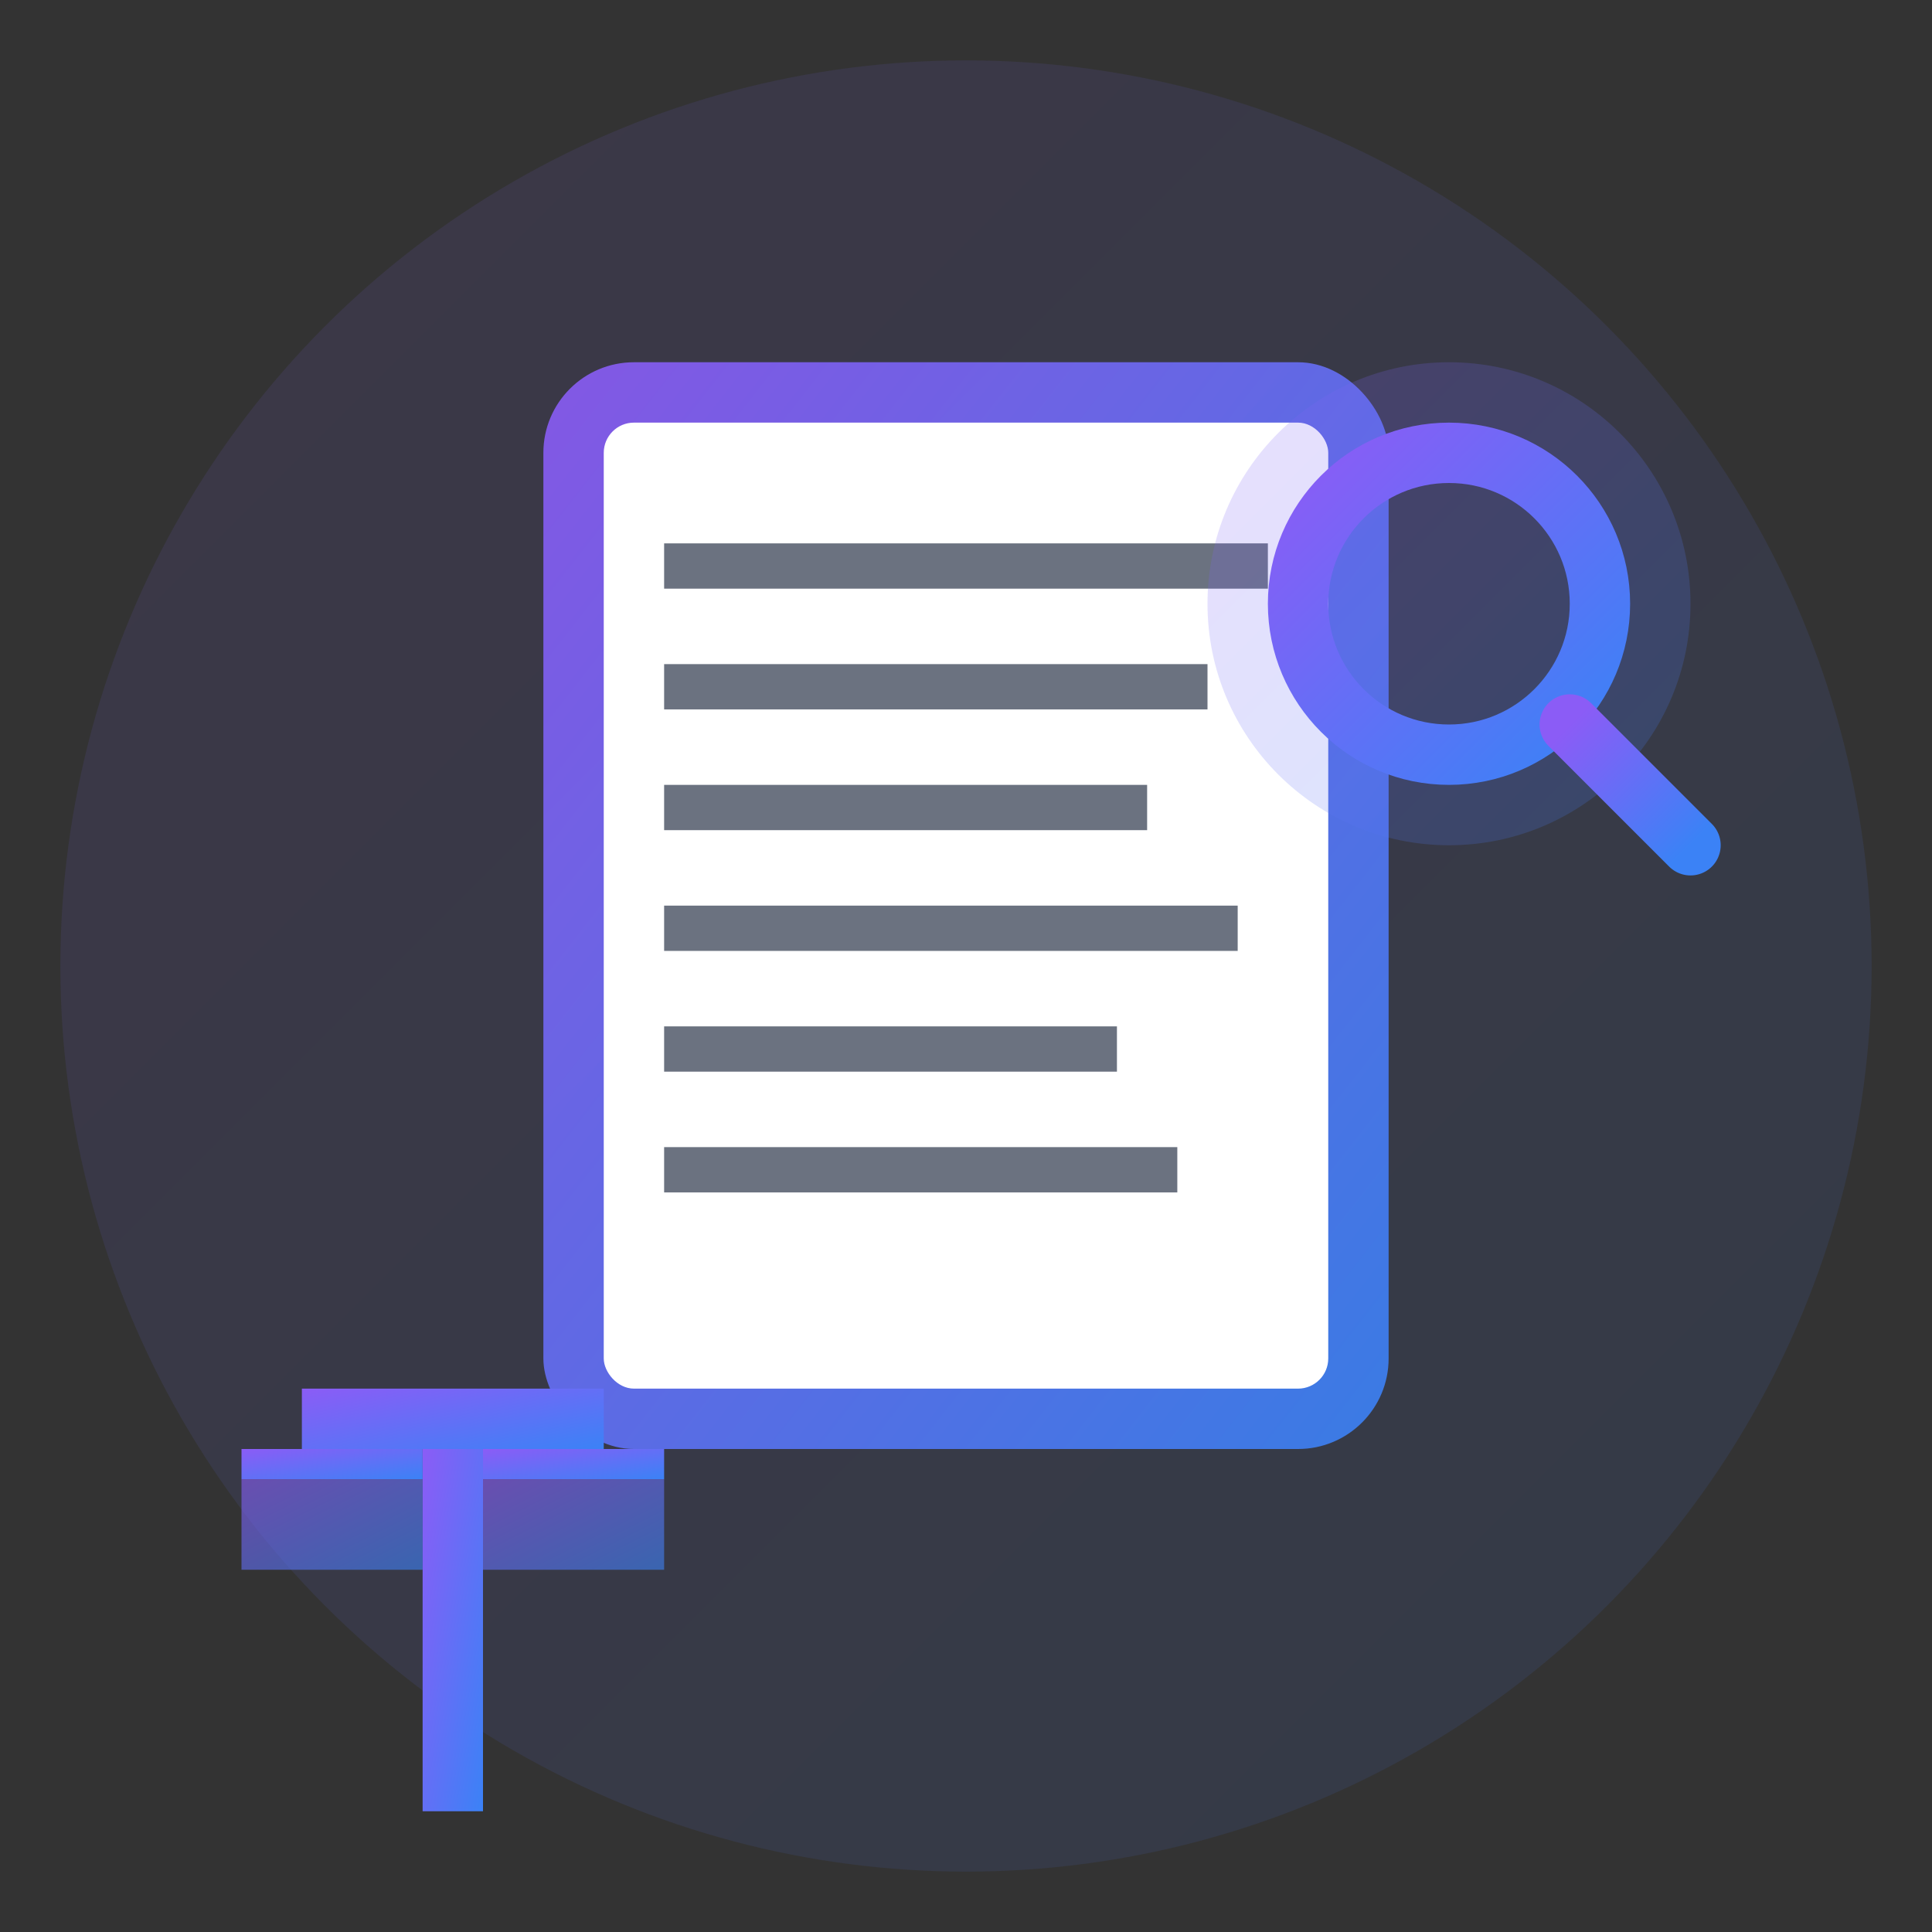 <svg width="64" height="64" viewBox="0 0 64 64" fill="none" xmlns="http://www.w3.org/2000/svg">
  <rect x="0" y="0" width="64" height="64" fill="#333333" stroke="none"/>
  <defs>
    <linearGradient id="grad1" x1="0%" y1="0%" x2="100%" y2="100%">
      <stop offset="0%" style="stop-color:#8B5CF6;stop-opacity:1" />
      <stop offset="100%" style="stop-color:#3B82F6;stop-opacity:1" />
    </linearGradient>
  </defs>
  
  <!-- Background Circle -->
  <circle cx="32" cy="32" r="30" fill="url(#grad1)" opacity="0.1"/>
  
  <!-- Document -->
  <rect x="18" y="12" width="28" height="36" rx="3" fill="url(#grad1)" opacity="0.9"/>
  <rect x="20" y="14" width="24" height="32" rx="1" fill="white"/>
  
  <!-- Document Lines -->
  <rect x="22" y="18" width="20" height="1.5" fill="#6B7280"/>
  <rect x="22" y="22" width="18" height="1.5" fill="#6B7280"/>
  <rect x="22" y="26" width="16" height="1.5" fill="#6B7280"/>
  <rect x="22" y="30" width="19" height="1.5" fill="#6B7280"/>
  <rect x="22" y="34" width="15" height="1.5" fill="#6B7280"/>
  <rect x="22" y="38" width="17" height="1.5" fill="#6B7280"/>
  
  <!-- Magnifying Glass -->
  <circle cx="48" cy="20" r="8" fill="url(#grad1)" opacity="0.2"/>
  <circle cx="48" cy="20" r="5" stroke="url(#grad1)" stroke-width="2" fill="none"/>
  <path d="M52 24 L56 28" stroke="url(#grad1)" stroke-width="2" stroke-linecap="round"/>
  
  <!-- Legal Scale/Balance -->
  <g transform="translate(8, 40)">
    <rect x="6" y="8" width="2" height="12" fill="url(#grad1)"/>
    <rect x="2" y="6" width="10" height="2" fill="url(#grad1)"/>
    <rect x="0" y="8" width="6" height="1" fill="url(#grad1)"/>
    <rect x="8" y="8" width="6" height="1" fill="url(#grad1)"/>
    <rect x="0" y="9" width="6" height="3" fill="url(#grad1)" opacity="0.6"/>
    <rect x="8" y="9" width="6" height="3" fill="url(#grad1)" opacity="0.6"/>
  </g>
</svg>